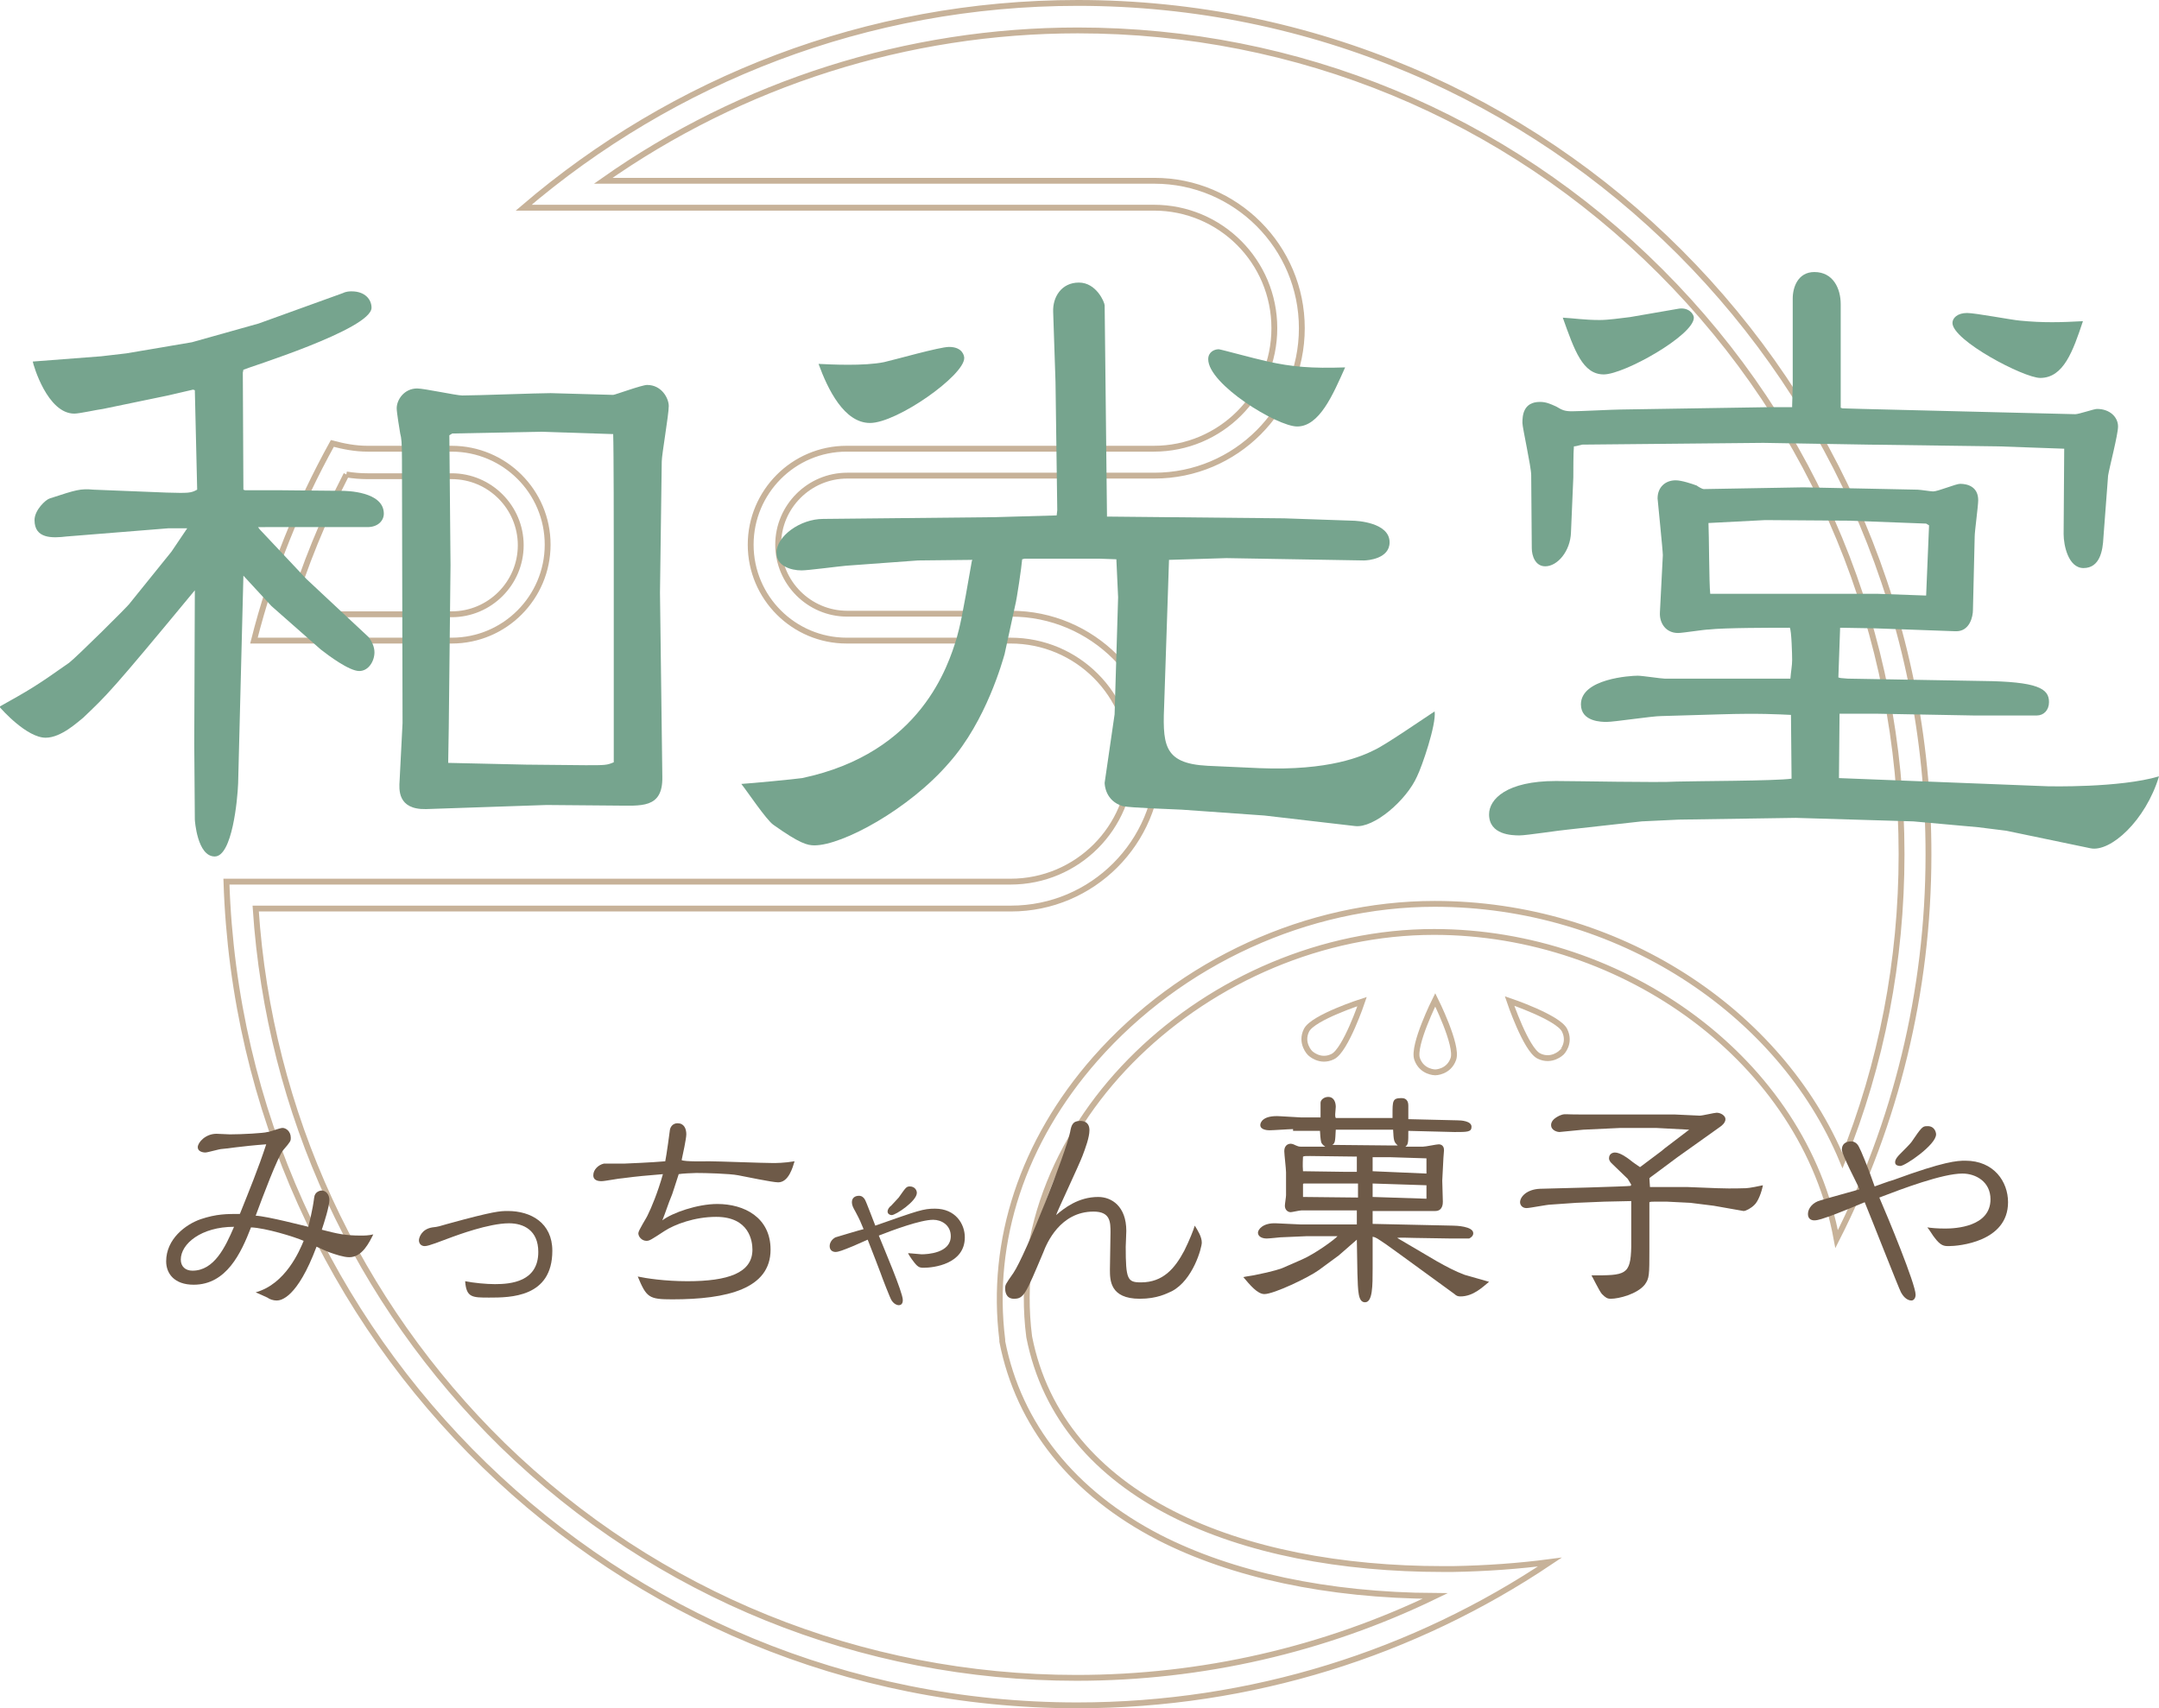 <?xml version="1.0" encoding="utf-8"?>
<!-- Generator: Adobe Illustrator 22.1.0, SVG Export Plug-In . SVG Version: 6.00 Build 0)  -->
<svg version="1.1" xmlns="http://www.w3.org/2000/svg" xmlns:xlink="http://www.w3.org/1999/xlink" x="0px" y="0px"
	 viewBox="0 0 369 292" style="enable-background:new 0 0 369 292;" xml:space="preserve">
<style type="text/css">
	.st0{display:none;}
	.st1{display:inline;}
	.st2{fill:#B3B3B3;}
	.st3{fill:none;stroke:#C7B299;stroke-miterlimit:10;}
	.st4{fill:none;}
	.st5{fill:#76A48E;}
	.st6{fill:#6E5A48;}
</style>
<g id="レイヤー_2" class="st0">
	<g class="st1">
		<rect x="-65.5" y="-104" class="st2" width="500" height="500"/>
	</g>
</g>
<g id="レイヤー_3">
	<g>
		<g>
			<path class="st3" d="M59.2,81.1c1.2,0.2,2.4,0.3,3.6,0.3h14.4c6.5,0,11.8,5.3,11.8,11.8c0,6.5-5.3,11.8-11.8,11.8H49.5
				C52,96.7,55.3,88.7,59.2,81.1 M56.8,75.8C51,86.3,46.4,97.6,43.4,109.5h33.8c9.1,0,16.4-7.4,16.4-16.4c0-9.1-7.4-16.4-16.4-16.4
				H62.8C60.7,76.7,58.7,76.3,56.8,75.8L56.8,75.8z"/>
			<path class="st3" d="M184.2,5.2c37.6,0,73,14.6,99.6,41.2c26.6,26.6,41.2,62,41.2,99.6c0,18.2-3.4,35.8-10.1,52.4
				c-10.7-25.7-38.5-43.9-69.7-43.9c-21.7,0-43.4,9.9-58,26.5c-12.4,14.1-18,31.1-15.9,48l0,0.2l0,0.1c2.8,14.3,12.1,25.9,26.8,33.5
				c12.5,6.4,28.8,9.9,47.2,10c-19,9.2-39.9,14-61.3,14c-36.8,0-71.7-14.1-98.1-39.8C61,222.6,46,190.2,43.7,155.3h129.1
				c13.9,0,25.2-11.3,25.2-25.2c0-13.9-11.3-25.2-25.2-25.2h-28c-6.5,0-11.8-5.3-11.8-11.8c0-6.5,5.3-11.8,11.8-11.8h52.5
				c13.9,0,25.2-11.3,25.2-25.2c0-13.9-11.3-25.2-25.2-25.2h-94.2C126.8,14.2,155.1,5.2,184.2,5.2 M184.2,0.5
				c-36.2,0-69.2,13.2-94.7,35h107.7c11.4,0,20.6,9.2,20.6,20.6c0,11.4-9.2,20.6-20.6,20.6h-52.5c-9.1,0-16.4,7.4-16.4,16.4
				c0,9.1,7.4,16.4,16.4,16.4h28c11.4,0,20.6,9.2,20.6,20.6s-9.2,20.6-20.6,20.6h-134c2.5,78.2,66.6,140.8,145.4,140.8
				c29.9,0,57.7-9,80.8-24.5c-5.3,0.7-10.9,1.1-16.6,1.2c-0.5,0-1.1,0-1.7,0c-34.6,0-65.3-12.1-70.7-39.7
				c-4.7-36.6,31-69.2,69.2-69.2c32.5,0,63.2,22,68.8,52.5c10-19.7,15.7-42.1,15.7-65.7C329.7,65.6,264.6,0.5,184.2,0.5L184.2,0.5z"
				/>
			<g>
				<path class="st4" d="M193.4,130.1c0-11.4-9.2-20.6-20.6-20.6h-28c-9.1,0-16.4-7.4-16.4-16.4c0-9.1,7.4-16.4,16.4-16.4h52.5
					c11.4,0,20.6-9.2,20.6-20.6c0-11.4-9.2-20.6-20.6-20.6H89.6C76.4,46.8,65.3,60.4,56.8,75.8c1.9,0.6,3.9,0.9,6,0.9h14.4
					c9.1,0,16.4,7.4,16.4,16.4c0,9.1-7.4,16.4-16.4,16.4H43.4c-3,11.7-4.6,23.9-4.6,36.5c0,1.6,0,3.1,0.1,4.7h134
					C184.2,150.7,193.4,141.5,193.4,130.1z"/>
			</g>
			<g>
				<path class="st4" d="M314.1,211.7c-5.6-30.5-36.2-52.5-68.8-52.5c-38.2,0-73.9,32.7-69.2,69.2c5.4,28,37.1,40.1,72.4,39.7
					c5.7-0.1,11.3-0.4,16.6-1.2C285.8,253.1,302.7,234.1,314.1,211.7z M227.7,180.5c-2.2,1.1-3.9-0.6-3.9-0.6s-1.7-1.7-0.6-3.9
					c1.1-2.2,9.4-5,9.4-5S229.9,179.4,227.7,180.5z M248.4,181c-0.8,2.3-3.1,2.3-3.1,2.3s-2.3,0-3.1-2.3c-0.8-2.3,3.1-10.1,3.1-10.1
					S249.2,178.7,248.4,181z M266.8,180c0,0-1.7,1.7-3.9,0.6c-2.2-1.1-5-9.4-5-9.4s8.3,2.8,9.4,5C268.5,178.3,266.8,180,266.8,180z"
					/>
			</g>
			<path class="st3" d="M245.3,170.9c0,0-3.9,7.8-3.1,10.1c0.8,2.3,3.1,2.3,3.1,2.3s2.3,0,3.1-2.3
				C249.2,178.7,245.3,170.9,245.3,170.9z"/>
			<path class="st3" d="M223.3,176.1c-1.1,2.2,0.6,3.9,0.6,3.9s1.7,1.7,3.9,0.6c2.2-1.1,5-9.4,5-9.4S224.4,173.9,223.3,176.1z"/>
			<path class="st3" d="M267.4,176.1c-1.1-2.2-9.4-5-9.4-5s2.8,8.3,5,9.4c2.2,1.1,3.9-0.6,3.9-0.6S268.5,178.3,267.4,176.1z"/>
		</g>
		<g>
			<path class="st5" d="M28.8,90.3l-17.4,1.4c-2.5,0.3-5.5,0.4-5.5-2.8c0-1.7,1.9-3.5,2.6-3.7c4.6-1.5,5.2-1.7,7.5-1.5l12.5,0.5
				c3.7,0.1,4.1,0.1,5.2-0.5l-0.4-17l-0.3-0.1l-4.3,1l-11.1,2.3c-0.9,0.1-4,0.8-4.9,0.8c-4.6,0-7-8.3-7.1-8.9l11.7-0.9l4.3-0.5
				l11.2-1.9l11.4-3.2l14.4-5.2c0.6-0.3,1.2-0.3,1.5-0.3c2.3,0,3.4,1.4,3.4,2.8c0,3.7-21.4,10.3-21.9,10.6l-0.1,0.5l0.1,20l0.3,0.1
				H48l10.4,0.1c0.8,0,7.2,0.1,7.2,3.9c0,1.2-1,2.3-2.8,2.3H44.1l0.3,0.4l8,8.5l10.6,9.9c0.6,0.8,1,1.7,1,2.6c0,1.5-1,3.2-2.6,3.2
				c-1.7,0-5.2-2.6-6.6-3.7l-8.4-7.4l-4.8-5.2l-0.9,35.5c-0.1,2.7-1,12.5-4,12.5c-3,0-3.4-6.2-3.4-6.3l-0.1-13l0.1-26.2
				c-14.3,17.3-15,17.9-19.1,21.8c-0.8,0.6-3.7,3.4-6.4,3.4c-3.2,0-7.5-4.8-7.9-5.3c5-2.8,6.1-3.4,11.9-7.5
				c1.2-0.9,10.3-9.9,10.4-10.2l7.1-8.8l2.7-4H28.8z M72.8,138.3c-4.9,0.1-4.6-3.4-4.5-4.9l0.5-9.8l-0.1-45c0-3.1-0.1-3.7-0.3-4.5
				c-0.1-0.6-0.6-3.6-0.6-4.3c0-1.5,1.3-3.4,3.5-3.4c1.2,0,6.7,1.2,7.7,1.2c2.5,0,13-0.4,15.1-0.4l10.7,0.3c0.3,0,4.9-1.7,5.8-1.7
				c2.5,0,3.7,2.3,3.7,3.6c0,1.5-1.2,8.3-1.2,9.5l-0.3,22.4l0.4,31.5c0.1,5.5-3.7,4.9-8.1,4.9l-11.7-0.1L72.8,138.3z M89.9,130.7
				l10.2,0.1c3.4,0,3.6,0,4.8-0.5V94.7c0-3,0-17.9-0.1-20.5l-12.4-0.4l-15.1,0.3l-0.5,0.3L77,96.6l-0.3,27.7c0,0.8-0.1,5.7-0.1,6.1
				L89.9,130.7z"/>
			<path class="st5" d="M166.2,95.7l-9.3,0.1l-12.3,0.9c-1.2,0.1-6.5,0.8-7.6,0.8c-1.9,0-4.3-0.8-4.3-3c0-2.8,4-5.8,8-5.8l29.3-0.3
				l10.6-0.3l0.1-0.9l-0.3-21.9l-0.4-12c-0.1-2.5,1.4-5,4.4-5s4.4,3.4,4.4,3.9l0.4,36.1l30.3,0.3l11.6,0.4c0.8,0,6.4,0.3,6.4,3.7
				c0,2.8-3.7,3.1-4.4,3.1l-23.5-0.4l-9.8,0.3l-0.8,24c-0.3,7.4-0.4,10.8,7.4,11.2l8.8,0.4c12.1,0.5,17.7-2.1,19.7-3.1
				c1.8-0.8,8.6-5.5,10.3-6.6c0.3,2.3-2.2,9.5-3,11.1c-1.8,4.1-7.4,8.9-10.6,8.5l-15.5-1.8l-14.1-1c-1.7-0.1-8.6-0.3-10.1-0.6
				c-3-0.9-3.1-3.7-3.1-4l1.7-11.7l0.6-20l-0.3-6.5l-2.8-0.1h-12.9l-0.4,0.1c-0.1,1.3-0.9,6.8-1.2,7.9l-1.8,8.3
				c-0.3,1-3.1,11.4-9.5,18.6c-6.8,7.9-18.2,14.1-23,14.1c-1.2,0-2.5-0.3-7-3.5c-1.2-0.8-4.6-5.9-5.5-7c1.7-0.1,9-0.8,10.4-1
				c20.4-4.3,25-19.4,26.4-23.9c0.6-2.2,0.9-3.4,2.6-13.2L166.2,95.7z M151.1,61.9c1.8-0.4,9.5-2.6,11.1-2.6c2.3,0,2.6,1.5,2.6,1.9
				c0,3-11.5,11.1-16.1,11.1c-4.4,0-7.2-5.7-8.8-10.1C141.9,62.3,147.7,62.6,151.1,61.9z M221.7,72.9c-3.4,0-15.2-7.2-15.2-11.5
				c0-1.2,1-1.7,1.8-1.7c0.3,0,5.7,1.5,8.4,2.1c4.1,0.9,7.4,1.2,13.2,1C227.8,67.5,225.5,72.9,221.7,72.9z"/>
			<path class="st5" d="M306.1,122.2c-2.2-0.1-5.4-0.3-12-0.1l-10.2,0.3c-1.5,0-8,1-9.3,1c-0.8,0-4.4,0-4.4-3c0-4.4,8.5-4.9,9.7-4.9
				c0.8,0,4,0.5,4.6,0.5h21.5c0.1-1.3,0.3-2.2,0.3-3.2c0-0.8-0.1-5-0.4-5.5c-3,0-11.2,0-13.8,0.3c-0.8,0-4.5,0.6-5.3,0.6
				c-2.1,0-3.2-1.7-3.1-3.5l0.5-9.8c0-0.8-0.9-9.5-0.9-9.7c0-1.9,1.3-3.1,3.1-3.1c1,0,2.8,0.6,3.6,0.9c0.1,0.1,0.9,0.6,1.2,0.6
				l17-0.3l19.5,0.4c0.5,0,2.3,0.3,2.7,0.3c0.8,0,3.9-1.3,4.6-1.3c1.3,0,3.1,0.5,3.1,2.8c0,1-0.6,5.3-0.6,6.2l-0.3,12.6
				c0,1-0.5,3.7-3,3.6l-13.8-0.5l-5.9-0.1l-0.3,8.5l0.4,0.1l1.2,0.1l23,0.4c9.5,0.1,11.4,1.3,11.4,3.6c0,1.4-0.9,2.3-2.1,2.3h-10.7
				l-16.4-0.3h-6.6l-0.1,11l35.7,1.4c0.1,0,12.3,0.3,19-1.7c-2.3,7.6-8.3,13-11.7,12.3l-14.4-3l-4.8-0.6l-11.1-1l-20.1-0.6l-20,0.3
				l-6.3,0.3l-12.6,1.4c-1.3,0.1-7.1,1-8.3,1c-1.3,0-5.2-0.1-5.2-3.6c0-2.6,3-5.7,11.4-5.7c3.4,0,17.7,0.3,20.6,0.1
				c3.1-0.1,17-0.1,19.7-0.5L306.1,122.2z M306.3,69.3l0.1-3.6V51c0-1.9,0.9-4.5,3.7-4.5c3.2,0,4.5,2.8,4.5,5.5v17.7l0.3,0.1
				l3.4,0.1l36.4,0.9c0.6,0,3.2-0.9,3.7-0.9c2.2,0,3.6,1.4,3.6,3c0,1.4-1.5,7.1-1.7,8.4l-0.8,10.6c-0.1,2.2-0.6,5.2-3.4,5.2
				c-2.6,0-3.4-3.9-3.4-5.8l0.1-14.6l-11.2-0.4L319.3,76l-17.9-0.3l-31,0.3c-0.5,0.1-1,0.3-1.4,0.3c-0.1,0.9-0.1,4.6-0.1,5.3
				l-0.4,9.4c-0.1,3.2-2.3,5.8-4.4,5.8c-1.7,0-2.3-1.8-2.3-3.1l-0.1-12.5c0-1.4-1.5-8.1-1.5-8.9c0-1.2,0.1-3.6,3-3.6
				c1,0,1.7,0.3,2.8,0.8c1,0.6,1.4,0.8,2.7,0.8s7.1-0.3,8.3-0.3l25.2-0.4h4.1L306.3,69.3z M286.7,52.8c1.9-0.4,2.8,0.9,2.8,1.5
				c0,3-11.9,9.7-15.4,9.7c-3.6,0-5-4.1-7-9.7c1.9,0.1,3.7,0.4,6.3,0.4c1.5,0,3.5-0.3,5.2-0.5L286.7,52.8z M320.9,101.5l8.3,0.3
				l0.5-12l-0.5-0.3L316,89l-14.3-0.1l-9.7,0.5c0.1,1.9,0.1,10.4,0.3,12.1H320.9z M348.7,64.6c-2.8,0-15-6.4-15-9.4
				c0-0.8,0.8-1.7,2.5-1.7c1.4,0,7.7,1.2,9,1.3c4,0.4,7.1,0.3,10.8,0.1C354.3,60,352.7,64.6,348.7,64.6z"/>
		</g>
		<g>
			<path class="st6" d="M33.1,219.6c-3.3,0-4.7-1.9-4.7-4c0-3.8,3.3-6.3,5.9-7.2c2.7-0.9,4.4-0.9,6.7-0.9c1.6-4,3.2-7.9,4.5-11.9
				c-4.1,0.3-7.2,0.8-7.6,0.8c-0.4,0-2.4,0.6-2.8,0.6c-0.5,0-1.3-0.2-1.3-0.9c0-0.8,1.3-2.3,3.2-2.3c0.4,0,1.9,0.1,2.3,0.1
				c2,0,5.8-0.2,6.4-0.4c0.4,0,2.1-0.7,2.6-0.7c0.5,0,1.4,0.5,1.4,1.7c0,0.5,0,0.6-1.3,2.1c-1,1.3-3.4,7.7-4.7,11.2
				c2,0.1,8.5,1.8,9,1.9c0.2-0.9,0.7-2.7,1-5c0.1-1,1-1.2,1.3-1.2c0.7,0,1.3,0.7,1.3,1.6c0,1.1-0.9,3.9-1.3,5.1c2.7,0.7,4,1,6.7,1
				c0.5,0,1.3,0,2.1-0.2c-0.7,1.4-1.9,3.9-4.1,3.9c-1,0-2.4-0.5-3-0.7c-0.4-0.1-2.2-0.9-2.6-1.1c-3.3,8.8-6.1,9.2-6.8,9.2
				c-0.6,0-1.2-0.2-1.6-0.5c-0.7-0.3-0.9-0.4-2-0.9c5.1-1.4,7.5-7.1,8.2-8.8c-1.6-0.7-6.5-2.2-9-2.3
				C41.2,214.2,38.7,219.6,33.1,219.6z M30.9,215.3c0,1.2,0.8,1.9,2,1.9c3.7,0,5.6-4,7.1-7.5C34.4,209.7,30.9,212.6,30.9,215.3z"/>
			<path class="st6" d="M84.6,219.5c2.7,0,7.4-0.4,7.4-5.5c0-3.7-2.5-4.9-5-4.9c-3.5,0-9,2.1-9.6,2.3c-2.2,0.8-4.1,1.6-4.8,1.6
				c-0.6,0-1-0.4-1-1c0-0.4,0.4-1.9,2.3-2.2c1-0.1,1.2-0.2,2.6-0.6c8-2.2,9-2.2,10.3-2.2c3.9,0,7.6,2,7.6,6.8c0,8-7.2,8-10.8,8
				c-2.9,0-3.9,0-4.1-2.8C81,219.3,83.1,219.5,84.6,219.5z"/>
			<path class="st6" d="M121.2,198.5c1.6,0,9.2,0.3,10.9,0.3c0.5,0,1.9,0,3.7-0.3c-0.3,1-1,3.6-2.8,3.6c-1,0-5.7-1-6.8-1.2
				c-1.5-0.3-5.7-0.4-7.2-0.4c-0.5,0-2.6,0.1-3,0.2c-0.4,1.2-1.2,3.8-1.3,3.9c-0.4,0.9-1,2.8-1.5,4c1.7-1.3,6-2.8,9.4-2.8
				c4.6,0,9.1,2.3,9.1,7.8c0,6.7-7.4,8.5-16.8,8.5c-4,0-4.4-0.3-5.9-3.9c1.4,0.3,4.6,0.8,8.5,0.8c6.9,0,11.1-1.4,11.1-5.4
				c0-1.4-0.5-5.6-6.2-5.6c-3.7,0-7.1,1.3-8.8,2.4c-2.3,1.5-2.6,1.7-3.1,1.7c-0.8,0-1.4-0.7-1.4-1.3c0-0.5,1.4-2.6,1.6-3.1
				c0.6-1.2,1.7-3.8,2.6-7c-3.4,0.3-3.8,0.3-6.9,0.7c-0.5,0-3,0.5-3.6,0.5c-0.7,0-1.4-0.2-1.4-1c0-1,0.9-1.8,1.8-2h3.4
				c0.1,0,5-0.2,7.1-0.4c0.2-0.9,0.8-5.3,0.8-5.4c0.1-0.5,0.5-1.1,1.3-1.1c1.1,0,1.5,0.9,1.5,1.9c0,0.7-0.6,3.5-0.8,4.4
				C117.1,198.6,120.6,198.5,121.2,198.5z"/>
			<path class="st6" d="M145.8,213c-1.7,0.7-2.5,1-3,1c-0.5,0-1-0.3-1-1c0-0.6,0.4-1.2,1-1.5c0,0,4.3-1.3,4.8-1.4
				c-0.5-1.2-0.6-1.5-1.4-3c-0.4-0.7-0.6-1.1-0.6-1.6c0-0.8,0.6-1.1,1.2-1.1c0.2,0,0.6,0,1,0.6c0.3,0.5,1.5,3.8,1.8,4.5
				c7.4-2.6,8.2-2.9,10.2-2.9c3.5,0,5.1,2.6,5.1,4.9c0,4.6-5.4,5.2-7,5.2c-0.5,0-0.8,0-1.3-0.5c-0.3-0.3-1.2-1.5-1.4-2
				c0.3,0,2,0.2,2.3,0.2c1,0,5-0.2,5-3.1c0-1.9-1.6-2.8-3-2.8c-2.2,0-7,1.8-9.3,2.7c0.8,2,4.1,9.7,4.1,11c0,0.2,0,0.9-0.7,0.9
				c-0.3,0-0.8-0.2-1.2-0.8c-0.2-0.2-1.7-4.1-1.9-4.7l-0.8-2.1l-1.4-3.6L145.8,213z M156.7,203.9c0,1.4-3.6,3.8-4.3,3.8
				c-0.3,0-0.7-0.2-0.7-0.6c0-0.4,0.3-0.8,0.6-1c0.4-0.4,1.1-1.2,1.3-1.4c1.2-1.7,1.3-1.9,1.9-1.9
				C156.3,202.8,156.7,203.4,156.7,203.9z"/>
			<path class="st6" d="M205.4,212.4c0,0.9-1.5,6.4-5.1,8.3c-0.9,0.4-2.5,1.3-5.5,1.3c-5.1,0-5.1-3.2-5.1-5c0-0.9,0.1-5.3,0.1-6.3
				c0-1.8,0-3.6-2.9-3.6c-5.7,0-8,5.4-8.6,7c-3,7.1-3.3,7.9-5,7.9c-1.5,0-1.5-1.5-1.5-1.7c0-0.7,0-0.7,1.4-2.7
				c2.1-3.1,9-20.6,9.7-24.1c0.2-1.1,0.4-1.9,1.7-1.9c1.5,0,1.6,1.1,1.6,1.6c0,1.2-0.7,3.1-1.2,4.4c-0.6,1.6-4.2,9.2-4.5,10.1
				c1.4-1.2,3.8-3.1,7.2-3.1c2.3,0,4.8,1.6,4.8,5.8c0,0.5-0.1,2.4-0.1,2.7c0,5.6,0.3,6.1,2.6,6.1c3.8,0,5.8-2.4,7.4-5.4
				c0.9-1.8,1.6-3.6,1.8-4.3C204.7,210.3,205.4,211.4,205.4,212.4z"/>
			<path class="st6" d="M221,193c-0.6,0-3.4,0.2-4,0.2c-0.2,0-1.6,0-1.6-0.9c0-0.4,0.4-1.7,3.4-1.5l3.5,0.2l3.4,0c0-0.4,0-2.2,0-2.5
				c0-0.5,0.6-1,1.3-1c1.1,0,1.3,1.1,1.3,1.7c0,0.2-0.1,1.1-0.1,1.3c0,0.2,0,0.4,0.1,0.6l9.7,0c0-0.3,0-0.5,0-0.6
				c0-2.3,0-2.8,1.5-2.8c0.3,0,1.2,0,1.2,1.3v2.3l8.4,0.2c0.6,0,2.4,0.1,2.4,1.1c0,0.9-0.7,0.9-2.9,0.9l-7.9-0.2c0,2,0,2.3-0.5,2.7
				c0.5,0,2.8,0,3,0c0.5,0,2.3-0.4,2.7-0.4c0.1,0,0.9,0,0.9,1c0,0.2-0.1,1.1-0.1,1.3l-0.2,3.9l0.1,3.6c0,0.3,0,1.6-1.3,1.6h-10.7
				l0,2.2l13.7,0.3c0.5,0,3.5,0.1,3.5,1.3c0,0.4-0.3,0.7-0.7,0.9c-0.2,0-2.6,0-3,0l-6.3-0.1c-0.6,0-2.6-0.1-3,0l6.8,4
				c1.6,0.9,3.1,1.7,4.7,2.3c0.6,0.2,3.6,1,4.2,1.2c-1.1,0.9-2.7,2.5-4.9,2.5c-0.4,0-0.7-0.1-1-0.4l-9.2-6.7l-2.5-1.8
				c-1.5-1-1.7-1.2-2.3-1.3l0,5.4c0,3,0,5.8-1.3,5.8c-1.2,0-1.2-1.9-1.3-4.9l-0.1-5.8l-3.1,2.7l-3.4,2.5c-1.8,1.3-7.7,4.1-9.3,4.1
				c-1.2,0-2.5-1.6-3.6-2.9c0.3-0.1,1.9-0.3,2.2-0.4c2.6-0.5,4.5-1.1,4.6-1.2l3.2-1.4c2.3-1,5.7-3.5,6.1-4l-5.2,0l-4.6,0.2
				c0,0-1.9,0.2-2.3,0.2c-0.9,0-1.5-0.4-1.5-1c0-0.5,0.8-1.7,3.1-1.6l4.3,0.2l9.5,0v-2.4l-9.5,0c-0.3,0-1.6,0.3-1.8,0.3
				c-0.5,0-1-0.4-1-1.1c0-0.3,0.2-1.5,0.2-1.8l0-3.9c0-0.6-0.3-3.1-0.3-3.6c0-1.3,1-1.3,1.1-1.3c0.3,0,0.7,0.2,0.9,0.3
				c0.3,0.1,0.4,0.2,0.8,0.2h2.7l1.5,0c-0.5-0.3-0.7-0.7-0.7-0.8c-0.1-0.3-0.2-1.6-0.2-1.9H221z M232.1,204.7c0-0.4,0-2,0-2.4
				l-9.3,0l-0.1,0.1v2.2L232.1,204.7z M229.7,200.3h2.2c0-0.6,0-2.2,0-2.6l-8-0.1c-0.9,0-0.9,0-1.2,0.1c0,0.2-0.1,1.4,0,2.5
				L229.7,200.3z M228.3,193.1c-0.1,2-0.1,2.3-0.6,2.6l10.1,0.1c0.7,0,0.8,0,1.1,0c-0.7-0.6-0.7-0.9-0.8-2.7H228.3z M243.8,200.6
				c0-1.6,0-1.8,0-2.6l-6.3-0.2l-2.9,0l0,2.4L243.8,200.6z M243.8,204.9v-2.3l-9.2-0.3l0,2.3L243.8,204.9z"/>
			<path class="st6" d="M278.8,202.5l-0.6-1l-2.8-2.7c-0.3-0.3-0.4-0.6-0.4-0.8c0-0.9,0.8-1,1-1c0.9,0,2.1,0.9,2.5,1.2
				c0.6,0.5,1.5,1.1,1.8,1.3l3.6-2.7l0.6-0.5l4.2-3.2l-5.7-0.3l-6,0l-6.4,0.3l-4.1,0.4c-0.2,0-1.4-0.2-1.4-1.2c0-1.2,1.9-1.8,2-1.8
				c0.4-0.1,0.6,0,3,0h16.1l4.3,0.2c0.5,0,2.5-0.5,2.9-0.5c0.7,0,1.5,0.5,1.5,1.1c0,0.6-0.6,1.1-0.9,1.3l-7.3,5.2l-4.3,3.2
				c-0.1,0.1-0.2,0.1-0.5,0.4c0,0.2,0.1,1.4,0.1,1.5l6.4,0l5.1,0.2c3,0.1,4.1,0,4.9,0c0.5,0,2.5-0.4,2.9-0.5
				c-0.2,1.1-0.8,2.8-1.5,3.4c-0.5,0.5-1.4,1-1.8,1l-5.1-0.9l-4-0.5l-4-0.2c-0.4,0-1.8,0-2.1,0c-0.3,0-0.8,0-0.9,0.1v8
				c0,4.5,0,5-0.8,6.1c-1.3,1.6-4.4,2.4-5.8,2.4c-0.6,0-0.9-0.2-1.5-0.8c-0.4-0.4-1.7-3.1-1.8-3.2c5.8,0,6.7,0,6.8-4.9l0-5.4l0-2.3
				l0-0.1l-4.6,0.1l-4.8,0.2l-4.3,0.3c-0.7,0-3.6,0.6-4.2,0.6c-0.8,0-1.1-0.6-1.1-1c0-0.9,1.1-2.2,3.4-2.3c1,0,15.3-0.4,15.5-0.5
				L278.8,202.5z"/>
			<path class="st6" d="M317.5,202.6c0-0.1-2.7-5.2-2.7-6.1c0-0.9,0.6-1.4,1.6-1.4c0.5,0,1,0.3,1.3,0.9c0.3,0.5,1.6,3.6,2.7,6.8
				c0.6-0.2,2.4-0.9,3.2-1.1c8.7-3.2,10.9-3.3,12.3-3.3c4.9,0,7.3,3.6,7.3,7.1c0,6.8-8.5,7.5-10.1,7.5c-0.8,0-1.4,0-2.5-1.5
				c-0.2-0.2-0.9-1.4-1.2-1.7c0.7,0.1,1.6,0.2,3.1,0.2c1.7,0,7.7-0.3,7.7-5c0-3-2.5-4.4-4.8-4.4c-3.4,0-10.3,2.6-14.2,4.1
				c1.4,3.2,6.2,14.8,6.2,16.6c0,0.7-0.4,1-0.7,1c-0.5,0-1.2-0.3-1.8-1.4c-0.3-0.5-5.2-13-6.2-15.4c-0.9,0.4-5.1,2.1-6,2.4
				c-0.9,0.3-1.9,0.7-2.6,0.7c-0.6,0-1.1-0.3-1.1-1.1c0-1,0.9-2,2.1-2.3c0.9-0.3,5.7-1.6,6.7-1.9
				C317.8,203.3,317.6,202.8,317.5,202.6z M330.9,193.9c0,1.8-5.3,5.4-6.1,5.4c-0.1,0-0.9,0-0.9-0.6c0-0.2,0-0.6,0.8-1.4
				c0.7-0.7,1.8-1.8,2-2.1c1.7-2.5,1.9-2.7,2.6-2.7C330.6,192.4,330.9,193.5,330.9,193.9z"/>
		</g>
	</g>
</g>
</svg>
